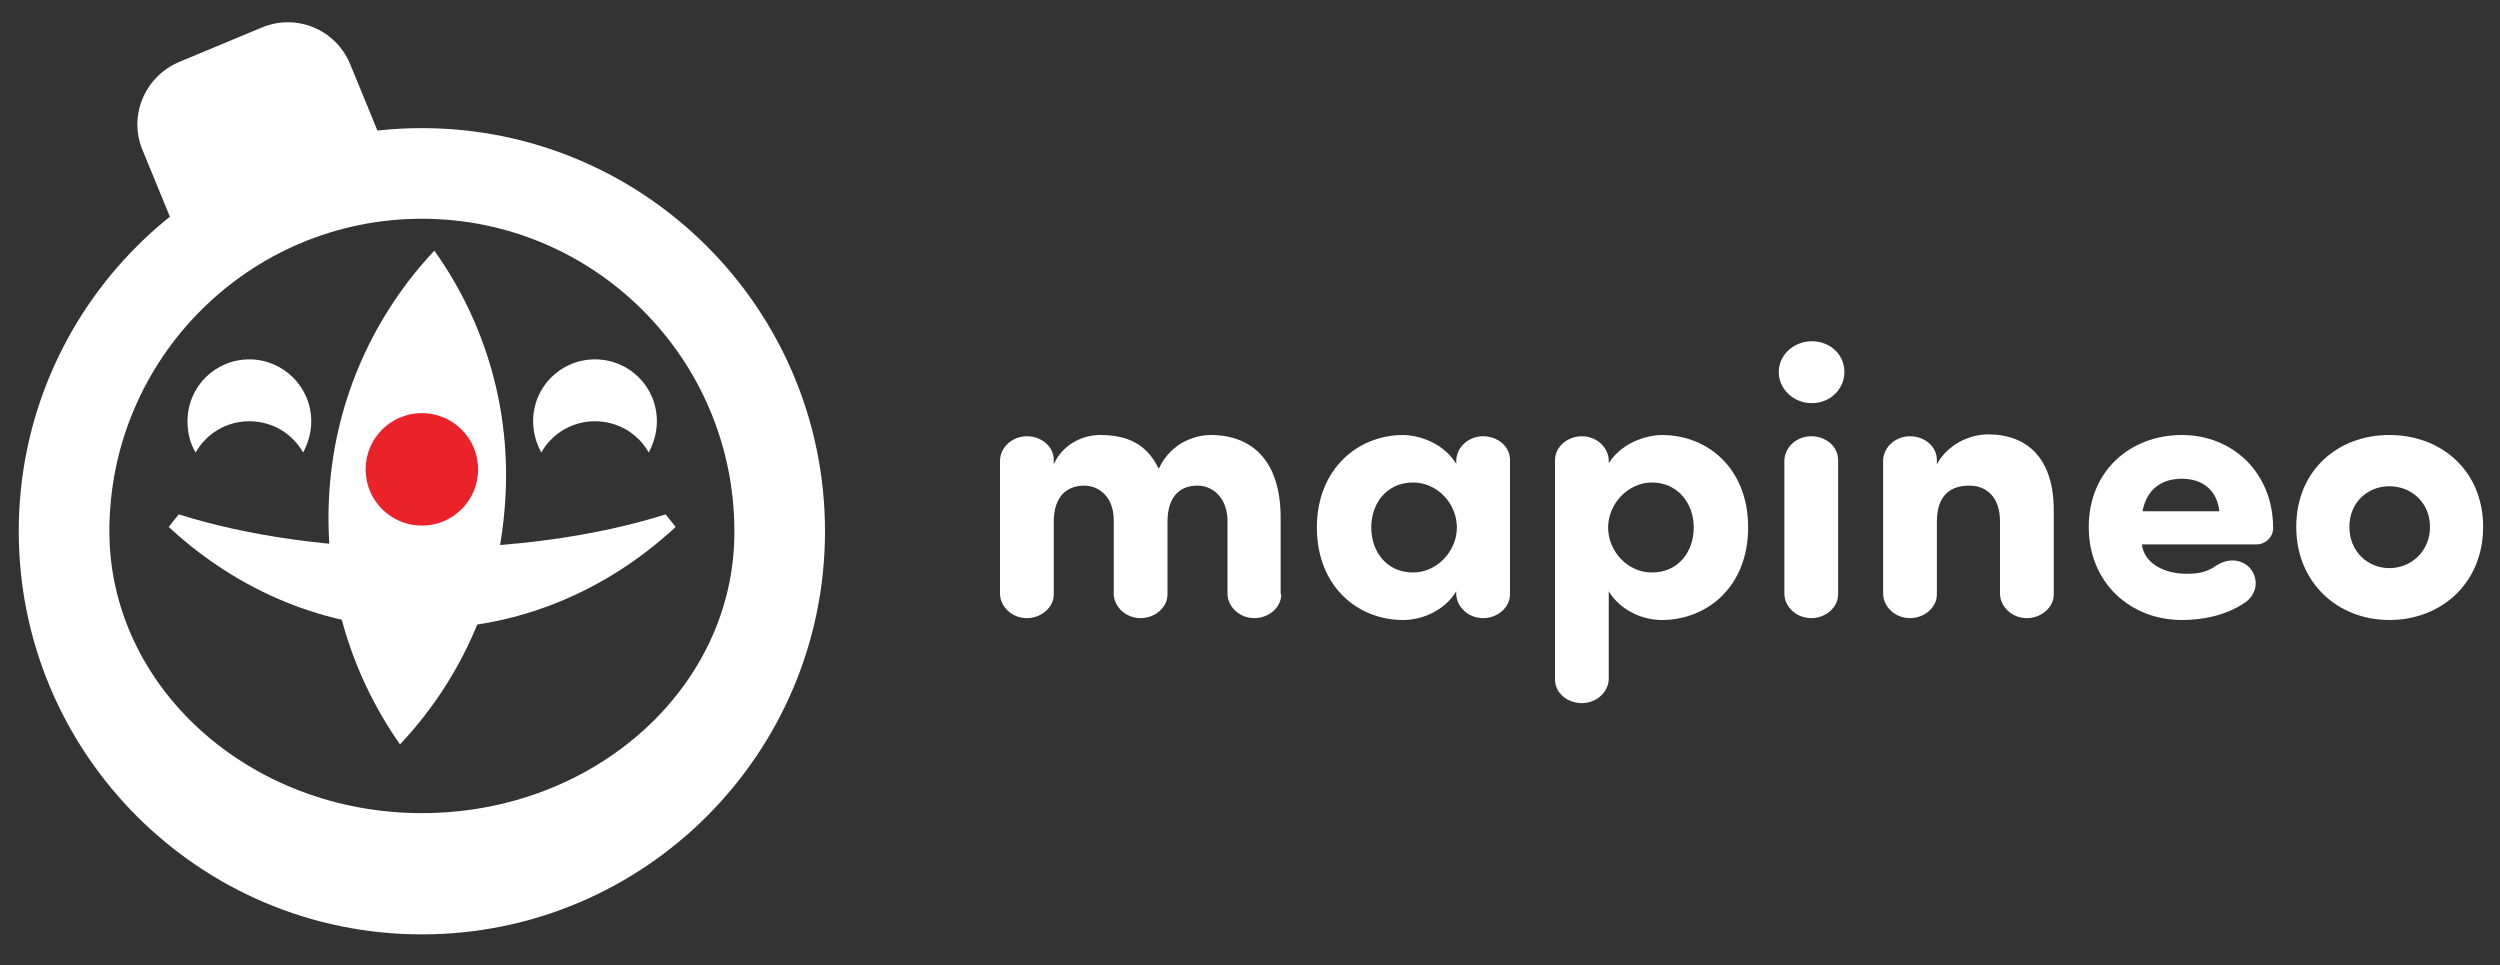 <svg xmlns="http://www.w3.org/2000/svg" xmlns:xlink="http://www.w3.org/1999/xlink" id="Layer_1" x="0px" y="0px" viewBox="0 0 400 154.4" style="enable-background:new 0 0 400 154.4;" xml:space="preserve"><rect x="0" y="0" width="400" height="154.4" fill="#333333" stroke="none"/><style type="text/css">	.st0{fill:#FFFFFF;}	.st1{fill:#E92329;}</style><g>	<g>		<path class="st0" d="M205,95.1c0,2.1-2,3.8-4.3,3.8c-2.3,0-4.2-1.7-4.3-3.8V83.4c0-3.7-2.3-5.7-4.8-5.7c-2.7,0-4.8,1.6-4.8,5.8    v11.6c0,2.1-2,3.8-4.3,3.8c-2.3,0-4.2-1.7-4.3-3.8V83.2c0-3.6-2.3-5.5-4.7-5.5c-2.6,0-4.9,1.5-4.9,5.8v11.6c0,2.1-2,3.8-4.3,3.8    c-2.3,0-4.2-1.7-4.3-3.8V73.6c0.1-2.1,2-3.8,4.3-3.8c2.3,0,4.3,1.6,4.3,3.8v0.7c1.3-3,4.4-4.7,7.4-4.7c4.5,0,7.5,1.5,9.4,5.4    c2.1-4.5,6.3-5.4,8.3-5.4c6.8,0,11.1,4.3,11.2,12.9V95.1z"></path>		<path class="st0" d="M233,73.6c0.1-2.1,2-3.8,4.3-3.8c2.3,0,4.3,1.6,4.3,3.8v21.5c0,2.1-2,3.8-4.3,3.8c-2.3,0-4.2-1.7-4.3-3.8    v-0.5c-1.8,3-5.3,4.6-8.5,4.6c-7.3,0-13.8-5.4-13.8-14.8s6.6-14.8,13.8-14.8c1.8,0,6.1,0.8,8.5,4.6V73.6z M226.1,91.6    c3.8,0,7-3.4,7-7.2c0-3.8-3.1-7.2-7-7.2c-4.3,0-6.7,3.4-6.7,7.2C219.4,88.2,221.8,91.6,226.1,91.6z"></path>		<path class="st0" d="M265.9,69.6c7.3,0,13.8,5.3,13.8,14.8s-6.6,14.8-13.8,14.8c-3.2,0-6.7-1.6-8.5-4.6v14.1    c-0.1,2.1-2,3.8-4.3,3.8c-2.3,0-4.3-1.6-4.3-3.8V73.6c0-2.1,2-3.8,4.3-3.8c2.3,0,4.2,1.7,4.3,3.8v0.5    C259.8,70.4,264.1,69.6,265.9,69.6z M264.3,77.2c-3.8,0-7,3.4-7,7.2c0,3.8,3.1,7.2,7,7.2c4.3,0,6.7-3.4,6.7-7.2    C271,80.6,268.5,77.2,264.3,77.2z"></path>		<path class="st0" d="M289.9,54.6c2.9,0,5.2,2.1,5.2,4.9c0,2.8-2.3,5-5.2,5c-2.9,0-5.3-2.2-5.3-5C284.6,56.8,287,54.6,289.9,54.6z     M294.1,95.1c0,2.1-2,3.8-4.3,3.8c-2.3,0-4.2-1.7-4.3-3.8V73.6c0.1-2.1,2-3.8,4.3-3.8c2.3,0,4.3,1.6,4.3,3.8V95.1z"></path>		<path class="st0" d="M309.9,74.3c1.5-2.9,4.9-4.8,8.2-4.8c6.4,0,10.5,4,10.5,12.1v13.5c0,2.1-2,3.8-4.3,3.8    c-2.3,0-4.2-1.7-4.3-3.8V83.4c0-3.8-2.1-5.7-4.9-5.7c-3,0-5.2,1.5-5.2,5.8v11.6c0,2.1-2,3.8-4.3,3.8c-2.3,0-4.2-1.7-4.3-3.8V73.6    c0.1-2.1,2-3.8,4.3-3.8c2.3,0,4.3,1.6,4.3,3.8V74.3z"></path>		<path class="st0" d="M358.9,96.6c-2.9,1.9-6.5,2.6-9.8,2.6c-8.2,0-14.9-5.9-14.9-14.9s6.7-14.7,14.9-14.7c8.1,0,14.6,6,14.6,14.9    c0,1.5-1.3,2.6-2.6,2.6h-18.4c0.4,3.3,4,4.7,7,4.7c1.7,0,3.2-0.1,4.9-1.3c2-1.3,4.1-1,5.4,0.4C361.6,92.8,361,95.4,358.9,96.6z     M355.1,81.8c-0.4-3.5-2.8-5.2-6-5.2c-3.2,0-5.6,1.6-6.3,5.2H355.1z"></path>		<path class="st0" d="M367.4,84.3c0-9,6.6-14.7,14.9-14.7c8.3,0,15,5.7,15,14.7s-6.7,14.9-15,14.9C374,99.2,367.4,93.2,367.4,84.3z     M388.8,84.3c0-3.8-2.9-6.5-6.5-6.5c-3.5,0-6.4,2.6-6.4,6.5c0,3.9,2.9,6.6,6.4,6.6C385.8,90.9,388.8,88.2,388.8,84.3z"></path>	</g>	<g>		<path class="st0" d="M67.5,20.5C31.9,20.5,3,49.4,3,85c0,35.6,28.9,64.5,64.5,64.5c35.6,0,64.5-28.9,64.5-64.5    C132,49.4,103.1,20.5,67.5,20.5z M67.5,130.1c-27.6,0-50-20.2-50-45.1c0-27.6,22.4-50,50-50c27.6,0,50,22.4,50,50    C117.6,109.9,95.2,130.1,67.5,130.1z"></path>		<path class="st0" d="M56,10.2l5.3,12.9L28.1,36.9L22.8,24c-2.3-5.5,0.4-11.8,5.9-14.1l13.2-5.5C47.4,2.1,53.7,4.7,56,10.2z"></path>		<path class="st0" d="M105.1,67.4c0,1.8-0.5,3.5-1.3,5c-1.7-3-4.9-5-8.6-5c-3.7,0-6.9,2-8.6,5c-0.8-1.5-1.3-3.2-1.3-5    c0-5.5,4.4-9.9,9.9-9.9C100.7,57.5,105.1,61.9,105.1,67.4z"></path>		<path class="st0" d="M49.8,67.4c0,1.8-0.5,3.5-1.3,5c-1.7-3-4.9-5-8.6-5c-3.7,0-6.9,2-8.6,5c-0.9-1.5-1.3-3.2-1.3-5    c0-5.5,4.4-9.9,9.9-9.9C45.3,57.5,49.8,61.9,49.8,67.4z"></path>		<path class="st0" d="M108.1,84.3c-0.1,0.1-0.1,0.1-0.2,0.2c-11,10.1-25,16.1-40.4,16.1c-15.3,0-29.3-6-40.3-16.1    c-0.1-0.1-0.1-0.1-0.2-0.2l1.6-2c10.8,3.4,24.3,5.4,38.9,5.4c14.7,0,28.2-2,39-5.4L108.1,84.3z"></path>		<path class="st0" d="M80.8,80.6c-1,15-7.2,28.3-16.8,38.5c-8-11.4-12.3-25.5-11.3-40.5c1-15,7.3-28.4,16.8-38.5    C77.6,51.5,81.9,65.6,80.8,80.6z"></path>		<circle class="st1" cx="67.5" cy="75.1" r="9"></circle>	</g></g></svg>